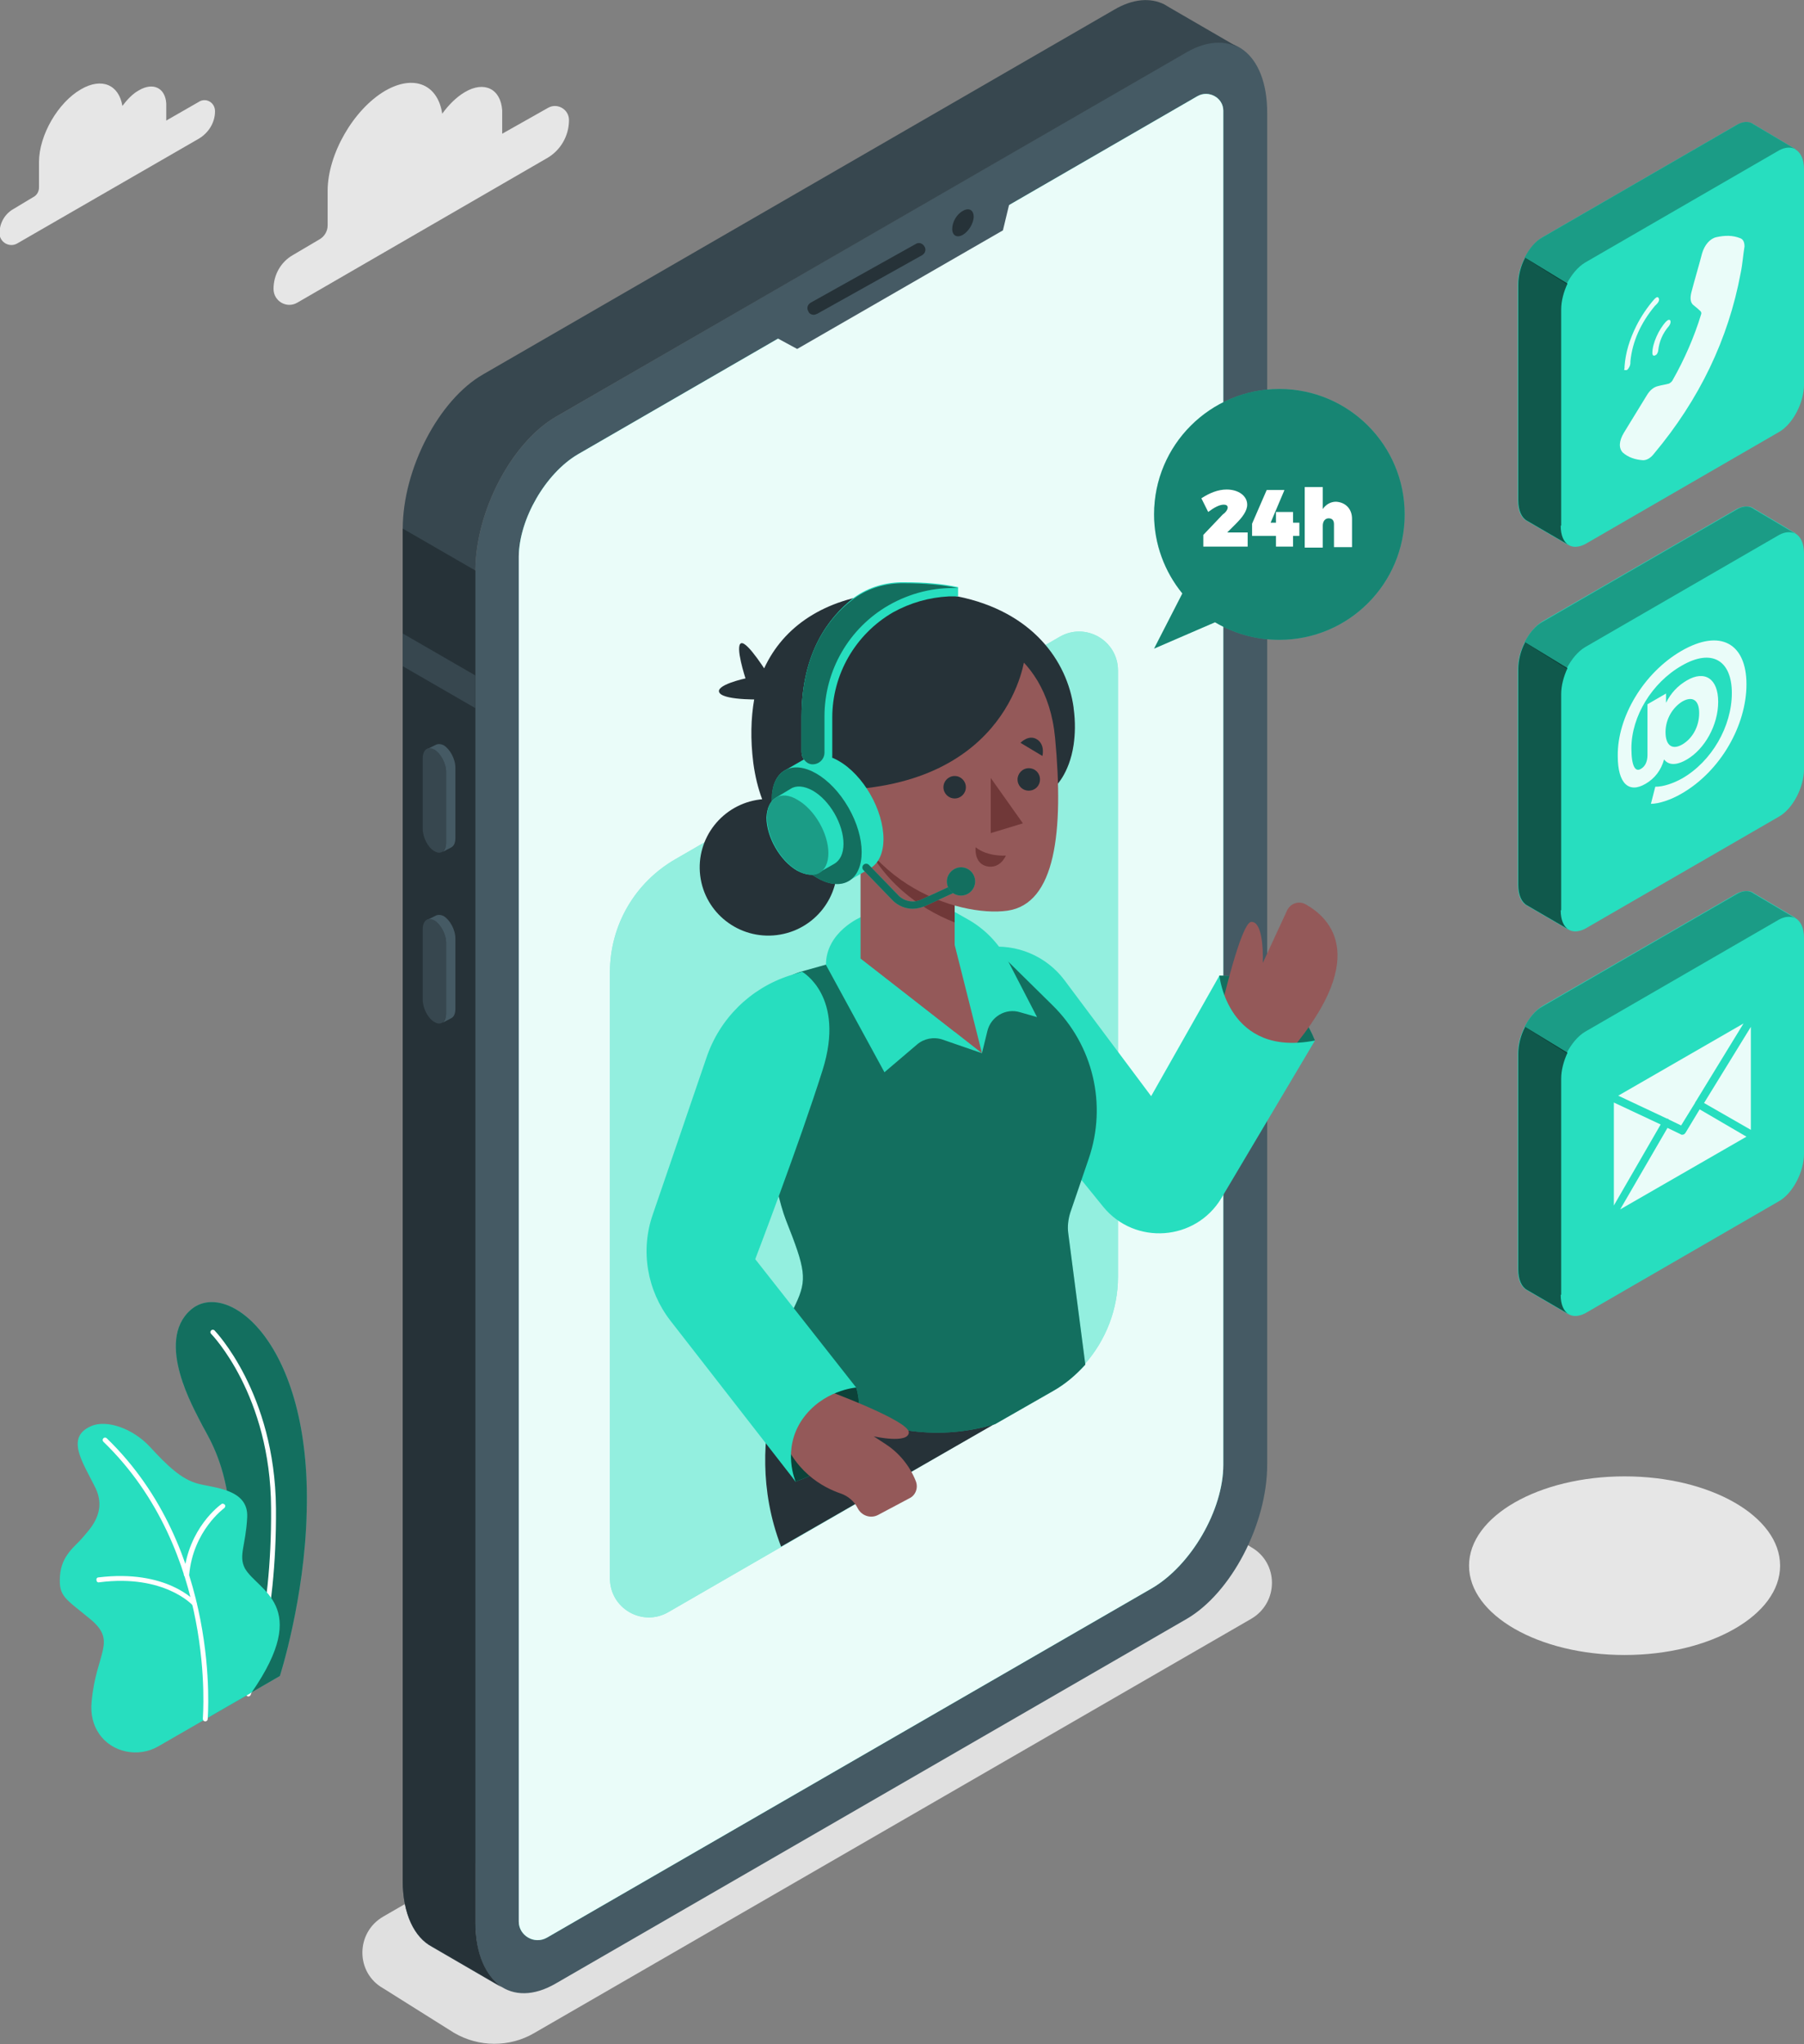 <svg xmlns="http://www.w3.org/2000/svg" width="458" height="519" viewBox="0 0 458 519" fill="none"><rect x="0" y="0" width="458" height="519" fill="#808080" stroke="none"/><g clip-path="url(#clip0_877_1060)"><path d="M135.543 516.274L317.629 411.061C324.685 406.971 324.685 396.809 317.629 392.844L299.681 381.566C293.368 377.973 285.569 377.973 279.256 381.566L97.294 486.655C90.238 490.745 90.238 500.907 97.294 504.872L115.243 516.15C121.556 519.867 129.354 519.867 135.543 516.274Z" fill="#E0E0E0"></path><path d="M412.448 420.232C434.256 420.232 451.935 410.078 451.935 397.553C451.935 385.028 434.256 374.875 412.448 374.875C390.639 374.875 372.961 385.028 372.961 397.553C372.961 410.078 390.639 420.232 412.448 420.232Z" fill="#E6E6E6"></path><path d="M71.052 425.56L53.722 435.598C53.722 435.598 62.635 407.715 57.807 379.708C56.074 369.05 52.237 363.845 50.875 360.995C49.514 358.144 39.239 340.671 48.4 332.616C57.559 324.561 79.098 340.795 77.86 383.921C77.365 405.98 71.052 425.56 71.052 425.56Z" fill="#27DEBF"></path><path opacity="0.5" d="M71.052 425.56L53.722 435.598C53.722 435.598 62.635 407.715 57.807 379.708C56.074 369.05 52.237 363.845 50.875 360.995C49.514 358.144 39.239 340.671 48.4 332.616C57.559 324.561 79.098 340.795 77.86 383.921C77.365 405.98 71.052 425.56 71.052 425.56Z" fill="black"></path><path d="M63.006 430.765C63.254 430.765 63.501 430.641 63.625 430.393C63.749 430.269 70.309 412.052 70.062 382.93C69.814 353.683 54.589 337.945 54.465 337.821C54.217 337.573 53.846 337.573 53.598 337.821C53.351 338.069 53.351 338.44 53.598 338.688C53.722 338.812 68.7 354.179 68.824 382.93C69.071 411.804 62.511 429.773 62.387 429.897C62.263 430.269 62.387 430.517 62.758 430.641C62.882 430.765 62.882 430.765 63.006 430.765Z" fill="white"></path><path d="M63.872 429.773L40.23 443.405C35.155 446.379 28.346 445.016 25.128 440.183C23.767 438.2 22.9 435.474 23.271 432.004C24.385 419.735 29.708 416.885 23.148 411.308C16.587 405.856 14.854 405.484 15.225 400.155C15.597 394.826 19.186 392.596 20.919 390.489C22.652 388.382 27.356 384.045 24.138 377.601C20.919 371.156 16.587 364.96 23.148 362.11C27.109 360.375 33.793 362.729 38.125 367.439C42.458 372.148 46.048 375.618 50.256 376.733C54.465 377.848 63.13 378.096 62.758 385.284C62.387 392.472 60.53 394.95 62.139 398.172C65.358 403.997 79.345 407.467 63.872 429.773Z" fill="#27DEBF"></path><path d="M52.113 437.085C52.484 437.085 52.732 436.837 52.732 436.466C52.732 436.094 56.322 393.463 27.109 365.208C26.861 364.96 26.49 364.96 26.242 365.208C25.995 365.456 25.995 365.828 26.242 366.076C55.084 393.959 51.494 435.846 51.494 436.342C51.494 436.837 51.742 437.085 52.113 437.085Z" fill="white"></path><path d="M47.409 400.527C47.781 400.527 48.028 400.279 48.028 399.907C49.018 388.63 56.941 382.929 56.941 382.929C57.188 382.681 57.312 382.31 57.064 382.062C56.817 381.814 56.445 381.69 56.198 381.938C55.827 382.186 47.781 388.01 46.666 399.907C46.79 400.155 47.038 400.527 47.409 400.527Z" fill="white"></path><path d="M49.39 407.838C49.514 407.838 49.637 407.838 49.761 407.714C50.009 407.466 50.009 407.095 49.761 406.847C49.514 406.475 42.21 398.42 25.004 400.527C24.633 400.527 24.385 400.898 24.509 401.27C24.509 401.642 24.881 401.89 25.252 401.766C41.715 399.659 48.895 407.59 48.895 407.59C49.142 407.714 49.266 407.838 49.39 407.838Z" fill="white"></path><path d="M141.114 503.633L301.29 411.061C312.554 404.493 321.714 387.019 321.714 371.9V28.627C321.714 13.508 312.554 6.568 301.29 13.136L141.114 105.832C129.849 112.4 120.689 129.874 120.689 144.993V488.266C120.689 503.261 129.849 510.201 141.114 503.633Z" fill="#455A64"></path><path d="M122.67 95.051L282.846 2.479C287.674 -0.371 292.13 -0.619 295.596 1.116C295.967 1.364 296.462 1.611 296.834 1.859L314.782 12.269C311.192 10.162 306.489 10.286 301.29 13.261L141.114 105.833C129.849 112.401 120.689 129.874 120.689 144.993V488.267C120.689 496.198 123.289 501.899 127.374 504.625L109.672 494.339C105.216 491.985 102.245 486.036 102.245 477.609V134.336C102.245 119.093 111.405 101.495 122.67 95.051Z" fill="#37474F"></path><path d="M120.689 144.87V488.143C120.689 496.074 123.289 501.775 127.374 504.501L109.672 494.216C105.216 491.861 102.245 485.913 102.245 477.486V134.212L120.689 144.87Z" fill="#263238"></path><path d="M102.245 160.855L120.689 171.513V179.816L102.245 169.158V160.855Z" fill="#37474F"></path><path d="M110.291 216.127C111.901 217.118 113.262 216.127 113.262 213.896V196.051C113.262 193.82 111.901 191.342 110.291 190.35C108.682 189.359 107.321 190.35 107.321 192.581V210.426C107.321 212.657 108.682 215.259 110.291 216.127Z" fill="#37474F"></path><path d="M113.262 213.896V196.051C113.262 193.82 111.901 191.342 110.291 190.35C109.549 189.979 108.93 189.855 108.435 190.227L110.663 189.111C111.158 188.863 111.901 188.863 112.643 189.235C114.252 190.227 115.614 192.705 115.614 194.936V212.781C115.614 214.02 115.243 214.764 114.624 215.136L112.272 216.375C112.891 216.003 113.262 215.136 113.262 213.896Z" fill="#455A64"></path><path d="M110.291 259.5C111.901 260.491 113.262 259.5 113.262 257.269V239.424C113.262 237.193 111.901 234.715 110.291 233.723C108.682 232.732 107.321 233.723 107.321 235.954V253.799C107.321 256.03 108.682 258.632 110.291 259.5Z" fill="#37474F"></path><path d="M113.262 257.269V239.424C113.262 237.193 111.901 234.715 110.291 233.724C109.549 233.352 108.93 233.228 108.435 233.6L110.663 232.484C111.158 232.236 111.901 232.236 112.643 232.608C114.252 233.6 115.614 236.078 115.614 238.309V256.154C115.614 257.393 115.243 258.137 114.624 258.509L112.272 259.748C112.891 259.376 113.262 258.509 113.262 257.269Z" fill="#455A64"></path><path d="M146.684 115.375L304.013 24.414C306.86 22.802 310.573 24.785 310.573 28.131V371.901C310.573 383.426 302.404 397.429 292.501 403.254L138.885 491.984C135.667 493.843 131.706 491.489 131.706 487.895V141.275C131.83 131.733 138.514 120.208 146.684 115.375Z" fill="#27DEBF"></path><path opacity="0.9" d="M146.684 115.375L304.013 24.414C306.86 22.802 310.573 24.785 310.573 28.131V371.901C310.573 383.426 302.404 397.429 292.501 403.254L138.885 491.984C135.667 493.843 131.706 491.489 131.706 487.895V141.275C131.83 131.733 138.514 120.208 146.684 115.375Z" fill="white"></path><path d="M257.099 48.207L254.623 58.493L202.386 88.607L193.474 83.774L257.099 48.207Z" fill="#455A64"></path><path d="M241.75 58.122C241.75 59.857 242.988 60.477 244.473 59.609C245.958 58.742 247.196 56.635 247.196 55.024C247.196 53.289 245.958 52.669 244.473 53.537C242.864 54.404 241.75 56.387 241.75 58.122Z" fill="#263238"></path><path d="M206.595 79.933C206.843 79.933 207.09 79.809 207.462 79.685L234.075 64.814C234.942 64.318 235.189 63.327 234.694 62.583C234.199 61.716 233.209 61.468 232.466 61.964L205.852 76.835C204.986 77.33 204.738 78.322 205.234 79.065C205.357 79.561 205.976 79.933 206.595 79.933Z" fill="#263238"></path><path d="M300.176 150.693C295.719 145.241 292.996 138.177 292.996 130.617C292.996 113.02 307.231 98.769 324.809 98.769C342.386 98.769 356.621 113.02 356.621 130.617C356.621 148.215 342.386 162.466 324.809 162.466C318.867 162.466 313.297 160.855 308.469 158.005L292.996 164.697L300.176 150.693Z" fill="#27DEBF"></path><path opacity="0.4" d="M300.176 150.693C295.719 145.241 292.996 138.177 292.996 130.617C292.996 113.02 307.231 98.769 324.809 98.769C342.386 98.769 356.621 113.02 356.621 130.617C356.621 148.215 342.386 162.466 324.809 162.466C318.867 162.466 313.297 160.855 308.469 158.005L292.996 164.697L300.176 150.693Z" fill="black"></path><path d="M311.688 128.882C311.688 128.386 311.316 128.139 310.697 128.139C309.583 128.139 308.222 128.882 306.736 129.997L305.003 126.528C307.108 125.164 309.212 124.297 311.44 124.297C314.411 124.297 316.639 125.908 316.639 128.139C316.639 129.75 315.401 131.361 313.792 132.972L311.564 135.202H316.763V138.796H305.498V135.822L310.45 130.617C311.192 130.121 311.688 129.378 311.688 128.882Z" fill="white"></path><path d="M326.047 124.545L322.581 132.724H323.942V129.998H328.275V132.724H329.884V136.07H328.275V138.796H323.942V136.07H317.877V132.972L321.59 124.421H326.047V124.545Z" fill="white"></path><path d="M343.252 131.733V138.921H338.672V133.096C338.672 132.105 338.177 131.609 337.311 131.609C336.444 131.609 335.825 132.353 335.825 133.468V139.044H331.245V123.678H335.825V129.254C336.568 128.139 337.806 127.395 339.168 127.395C341.519 127.519 343.252 129.13 343.252 131.733Z" fill="white"></path><path d="M154.854 246.859V400.775C154.854 408.458 163.147 413.167 169.708 409.325L252.519 361.49L267.249 353.063C270.344 351.328 273.067 348.974 275.419 346.371C280.742 340.299 283.836 332.492 283.836 324.189V170.273C283.836 162.59 275.543 157.881 268.982 161.722L171.564 218.108C161.166 224.057 154.854 234.962 154.854 246.859Z" fill="#27DEBF"></path><path opacity="0.5" d="M154.854 246.859V400.775C154.854 408.458 163.147 413.167 169.708 409.325L252.519 361.49L267.249 353.063C270.344 351.328 273.067 348.974 275.419 346.371C280.742 340.299 283.836 332.492 283.836 324.189V170.273C283.836 162.59 275.543 157.881 268.982 161.722L171.564 218.108C161.166 224.057 154.854 234.962 154.854 246.859Z" fill="white"></path><path d="M202.634 337.944C202.634 337.944 187.161 363.721 198.302 392.719L252.643 361.49L202.634 337.944Z" fill="#263238"></path><path d="M197.21 237.434C206.777 236.255 213.585 227.59 212.415 218.08C211.246 208.57 202.542 201.816 192.975 202.996C183.408 204.175 176.6 212.84 177.77 222.35C178.94 231.86 187.643 238.614 197.21 237.434Z" fill="#263238"></path><path d="M195.083 171.389C195.083 171.389 189.761 162.714 188.151 163.333C186.542 163.953 189.265 172.256 189.265 172.256C189.265 172.256 181.219 173.991 182.705 175.974C184.19 177.957 194.093 177.585 194.093 177.585L195.083 171.389Z" fill="#263238"></path><path d="M191.246 193.695C194.959 221.578 218.478 221.578 218.478 221.578L267.744 199.891C267.744 199.891 271.458 196.669 272.572 189.11C272.943 186.507 273.067 183.409 272.572 179.815C272.572 179.815 272.572 179.815 272.572 179.692C270.963 167.919 262.174 155.278 243.111 151.437C239.274 150.693 235.065 150.197 230.362 150.197C228.257 150.197 226.153 150.321 224.172 150.569C209.318 152.056 198.921 158.996 193.969 169.777C192.855 172.132 192.112 174.735 191.494 177.461C190.627 182.418 190.503 187.747 191.246 193.695Z" fill="#263238"></path><path d="M309.583 247.726C309.583 247.726 327.037 247.107 333.845 264.209C333.845 264.209 326.418 269.166 316.639 264.209C306.86 259.252 309.583 247.726 309.583 247.726Z" fill="#27DEBF"></path><path opacity="0.5" d="M309.583 247.726C309.583 247.726 327.037 247.107 333.845 264.209C333.845 264.209 326.418 269.166 316.639 264.209C306.86 259.252 309.583 247.726 309.583 247.726Z" fill="black"></path><path d="M310.078 255.906C310.078 255.906 315.03 234.343 317.629 234.095C320.352 233.847 320.724 240.663 320.6 244.505L326.789 231.121C327.656 229.386 329.76 228.642 331.493 229.634C337.682 233.103 348.575 243.389 325.675 269.042L310.078 255.906Z" fill="#945959"></path><path d="M246.701 241.034L250.415 240.539C258.089 239.547 265.64 242.769 270.22 248.842L292.254 278.336L309.583 247.726C309.583 247.726 311.688 268.546 333.845 264.208L310.078 304.236C303.518 315.142 288.169 316.257 280.123 306.467L259.822 281.434L246.701 241.034Z" fill="#27DEBF"></path><path d="M199.54 309.814C204.491 322.33 204.986 324.809 202.015 331.129C198.921 337.449 197.064 345.504 197.064 345.504C197.064 345.504 219.964 371.281 252.643 361.615L267.373 353.188C270.468 351.453 273.191 349.098 275.543 346.496L271.21 313.16C270.963 311.425 271.21 309.566 271.705 307.955L276.409 294.199C281.113 280.443 277.523 265.324 267.125 255.163L251.405 239.672L209.937 244.877L203.748 246.612C195.331 248.966 190.008 257.269 191.246 265.82C193.103 280.691 196.445 301.882 199.54 309.814Z" fill="#27DEBF"></path><path opacity="0.5" d="M199.54 309.814C204.491 322.33 204.986 324.809 202.015 331.129C198.921 337.449 197.064 345.504 197.064 345.504C197.064 345.504 219.964 371.281 252.643 361.615L267.373 353.188C270.468 351.453 273.191 349.098 275.543 346.496L271.21 313.16C270.963 311.425 271.21 309.566 271.705 307.955L276.409 294.199C281.113 280.443 277.523 265.324 267.125 255.163L251.405 239.672L209.937 244.877L203.748 246.612C195.331 248.966 190.008 257.269 191.246 265.82C193.103 280.691 196.445 301.882 199.54 309.814Z" fill="black"></path><path d="M224.544 272.264L232.837 265.2C234.57 263.713 237.046 263.217 239.274 263.961L249.301 267.431L250.662 261.854C251.529 258.136 255.366 255.906 258.956 257.021L263.288 258.26L255.985 244.133C253.633 239.547 249.919 235.706 245.339 233.227L242.492 231.616L218.602 232.855C218.602 232.855 209.69 236.573 209.69 245L224.544 272.264Z" fill="#27DEBF"></path><path d="M218.478 243.39L242.369 261.978V202.618H218.478V243.39Z" fill="#945959"></path><path d="M241.997 238.433L249.301 267.431L218.602 243.39L241.997 238.433Z" fill="#945959"></path><path d="M242.369 234.219C233.209 230.625 223.554 223.562 218.478 211.417V202.618H242.369V234.219Z" fill="#703838"></path><path d="M237.294 158.624C246.33 158.624 265.64 163.705 267.868 187.375C270.096 211.168 267.992 229.509 255.737 231.244C243.483 232.979 215.136 224.181 211.299 193.447C207.338 162.837 228.381 158.624 237.294 158.624Z" fill="#945959"></path><path d="M251.529 197.537V211.541L259.698 209.062L251.529 197.537Z" fill="#703838"></path><path d="M242.369 202.742C243.941 202.742 245.216 201.465 245.216 199.891C245.216 198.317 243.941 197.041 242.369 197.041C240.796 197.041 239.522 198.317 239.522 199.891C239.522 201.465 240.796 202.742 242.369 202.742Z" fill="#263238"></path><path d="M258.337 197.909C258.337 199.52 259.575 200.759 261.184 200.759C262.793 200.759 264.031 199.52 264.031 197.909C264.031 196.298 262.793 195.059 261.184 195.059C259.575 195.059 258.337 196.422 258.337 197.909Z" fill="#263238"></path><path d="M264.65 191.96L259.08 188.614C259.08 188.614 261.184 186.384 263.288 187.747C265.392 189.11 264.65 191.96 264.65 191.96Z" fill="#263238"></path><path d="M255.366 217.241C255.366 217.241 250.786 217.613 247.691 215.135C247.691 215.135 247.196 219.224 250.538 219.968C254.004 220.711 255.366 217.241 255.366 217.241Z" fill="#703838"></path><path d="M260.194 166.803C260.194 166.803 256.728 199.644 212.289 200.635C212.289 200.635 198.797 168.043 225.41 157.509C252.024 146.851 260.194 166.803 260.194 166.803Z" fill="#263238"></path><path d="M199.168 195.678C199.292 195.678 199.292 195.678 199.168 195.678L204.738 192.456C206.843 191.216 209.69 191.34 212.908 193.199C219.221 196.793 224.296 205.716 224.296 213.027C224.296 216.621 223.058 219.223 220.954 220.463L215.631 223.561C215.508 223.685 215.384 223.685 215.26 223.685L215.136 223.809C213.156 224.8 210.432 224.552 207.462 222.817C201.149 219.223 196.074 210.301 196.074 202.989C195.95 199.395 197.188 196.917 199.168 195.678Z" fill="#27DEBF"></path><path d="M215.452 223.727C219.893 221.161 219.862 212.786 215.384 205.021C210.906 197.257 203.677 193.043 199.237 195.61C194.796 198.176 194.827 206.551 199.305 214.316C203.783 222.08 211.012 226.294 215.452 223.727Z" fill="#27DEBF"></path><path opacity="0.5" d="M215.452 223.727C219.893 221.161 219.862 212.786 215.384 205.021C210.906 197.257 203.677 193.043 199.237 195.61C194.796 198.176 194.827 206.551 199.305 214.316C203.783 222.08 211.012 226.294 215.452 223.727Z" fill="black"></path><path d="M197.064 202.494L200.777 200.263C202.139 199.396 204.119 199.52 206.348 200.759C210.68 203.238 214.146 209.31 214.146 214.267C214.146 216.745 213.279 218.48 211.794 219.348L208.081 221.455C207.957 221.455 207.957 221.579 207.833 221.579L207.709 221.703C206.348 222.322 204.491 222.198 202.387 221.083C198.054 218.604 194.588 212.532 194.588 207.575C194.712 205.097 195.578 203.362 197.064 202.494Z" fill="#27DEBF"></path><path d="M194.712 207.575C194.712 212.532 198.178 218.604 202.51 221.083C206.843 223.561 210.309 221.579 210.309 216.622C210.309 211.665 206.843 205.592 202.51 203.114C198.302 200.511 194.712 202.618 194.712 207.575Z" fill="#27DEBF"></path><path opacity="0.3" d="M194.712 207.575C194.712 212.532 198.178 218.604 202.51 221.083C206.843 223.561 210.309 221.579 210.309 216.622C210.309 211.665 206.843 205.592 202.51 203.114C198.302 200.511 194.712 202.618 194.712 207.575Z" fill="black"></path><path d="M203.501 181.922V190.969C203.501 192.456 204.615 193.943 206.1 194.067C205.976 194.067 205.729 194.067 205.605 193.943L208.081 194.687C208.204 194.687 208.204 194.687 208.328 194.687C209.937 194.811 211.299 193.571 211.299 191.96V182.17C211.299 171.265 217.117 161.103 226.648 155.526C231.104 153.048 235.932 151.684 240.883 151.437H243.235V149.082H240.759C241.626 149.082 242.369 149.082 243.235 149.082C239.15 148.215 234.694 147.843 229.743 147.843C229.371 147.843 229 147.843 228.629 147.843C224.172 147.967 219.84 149.33 216.25 152.18C210.556 156.765 203.501 165.564 203.501 181.922Z" fill="#27DEBF"></path><path d="M231.723 230.749C232.714 230.749 233.704 230.501 234.694 230.129L242.492 226.535C242.988 226.287 243.111 225.792 242.988 225.296C242.74 224.8 242.245 224.676 241.75 224.8L233.951 228.394C231.971 229.385 229.495 228.89 228.01 227.279L220.583 219.595C220.211 219.223 219.592 219.223 219.221 219.595C218.85 219.967 218.85 220.587 219.221 220.958L226.648 228.642C228.01 230.005 229.867 230.749 231.723 230.749Z" fill="#27DEBF"></path><path opacity="0.5" d="M231.723 230.749C232.714 230.749 233.704 230.501 234.694 230.129L242.492 226.535C242.988 226.287 243.111 225.792 242.988 225.296C242.74 224.8 242.245 224.676 241.75 224.8L233.951 228.394C231.971 229.385 229.495 228.89 228.01 227.279L220.583 219.595C220.211 219.223 219.592 219.223 219.221 219.595C218.85 219.967 218.85 220.587 219.221 220.958L226.648 228.642C228.01 230.005 229.867 230.749 231.723 230.749Z" fill="black"></path><path d="M240.388 223.809C240.388 225.792 241.997 227.403 243.978 227.403C245.958 227.403 247.568 225.792 247.568 223.809C247.568 221.826 245.958 220.215 243.978 220.215C242.121 220.215 240.388 221.826 240.388 223.809Z" fill="#27DEBF"></path><path opacity="0.5" d="M240.388 223.809C240.388 225.792 241.997 227.403 243.978 227.403C245.958 227.403 247.568 225.792 247.568 223.809C247.568 221.826 245.958 220.215 243.978 220.215C242.121 220.215 240.388 221.826 240.388 223.809Z" fill="black"></path><path d="M203.501 181.922V190.969C203.501 192.456 204.615 193.943 206.1 194.067C207.833 194.191 209.318 192.828 209.318 191.093V181.922C209.318 170.273 215.508 159.492 225.658 153.667C231.104 150.569 237.17 149.082 243.235 149.33C239.15 148.463 234.694 148.091 229.743 148.091C229.371 148.091 229 148.091 228.629 148.091C224.172 148.215 219.84 149.578 216.25 152.428C210.556 156.766 203.501 165.564 203.501 181.922Z" fill="#27DEBF"></path><path opacity="0.5" d="M203.501 181.922V190.969C203.501 192.456 204.615 193.943 206.1 194.067C207.833 194.191 209.318 192.828 209.318 191.093V181.922C209.318 170.273 215.508 159.492 225.658 153.667C231.104 150.569 237.17 149.082 243.235 149.33C239.15 148.463 234.694 148.091 229.743 148.091C229.371 148.091 229 148.091 228.629 148.091C224.172 148.215 219.84 149.578 216.25 152.428C210.556 156.766 203.501 165.564 203.501 181.922Z" fill="black"></path><path d="M217.364 352.32C217.364 352.32 223.306 368.802 201.891 376.237C201.891 376.237 194.836 365.952 201.891 357.525C208.947 349.222 217.364 352.32 217.364 352.32Z" fill="#27DEBF"></path><path opacity="0.7" d="M217.364 352.32C217.364 352.32 223.306 368.802 201.891 376.237C201.891 376.237 194.836 365.952 201.891 357.525C208.947 349.222 217.364 352.32 217.364 352.32Z" fill="black"></path><path d="M209.937 353.063C209.937 353.063 230.857 360.747 230.733 363.721C230.609 366.695 221.821 364.712 221.821 364.712L225.039 366.819C228.381 369.05 230.981 372.272 232.466 375.99C233.209 377.725 232.466 379.707 230.857 380.451L222.935 384.664C221.078 385.656 218.726 384.912 217.736 382.93C216.869 381.195 215.26 379.831 213.403 379.212C209.071 377.725 201.025 373.635 197.807 362.358L209.937 353.063Z" fill="#945959"></path><path d="M203.624 246.735C203.624 246.735 214.765 252.932 208.823 271.768C202.882 290.605 191.741 319.727 191.741 319.727L217.364 352.32C217.364 352.32 208.823 352.939 203.624 360.499C198.425 368.182 202.015 376.238 202.015 376.238L170.203 335.342C164.261 327.659 162.528 317.497 165.746 308.326L179.363 268.546C182.705 258.632 190.503 250.949 200.406 247.727L203.624 246.735Z" fill="#27DEBF"></path><path d="M385.339 169.902V224.677C385.339 227.279 386.205 229.138 387.567 229.882L398.212 236.078C398.212 236.078 398.212 236.078 398.089 235.954C399.203 236.698 400.688 236.698 402.421 235.83L451.687 207.327C455.153 205.344 458 199.892 458 195.306V140.531C458 137.929 457.133 136.194 455.772 135.45C455.772 135.45 455.772 135.45 455.896 135.45L445.25 129.13C445.126 129.006 445.003 129.006 444.879 128.882C443.765 128.387 442.403 128.511 440.918 129.254L391.652 157.757C388.186 159.864 385.339 165.316 385.339 169.902Z" fill="#27DEBF"></path><path d="M387.072 163.086C388.186 160.855 389.795 158.872 391.652 157.881L440.918 129.378C442.403 128.511 443.765 128.387 444.879 129.006C445.003 129.13 445.126 129.13 445.25 129.254L455.896 135.574C454.782 134.955 453.296 134.955 451.687 135.822L402.421 164.325C400.564 165.441 398.955 167.423 397.717 169.778L387.072 163.086Z" fill="#27DEBF"></path><path d="M396.232 231.121C396.232 233.6 396.975 235.334 398.336 236.078L387.691 229.882C386.329 229.138 385.463 227.279 385.463 224.677V169.902C385.463 167.671 386.082 165.193 387.196 163.086L397.965 169.654C396.975 171.761 396.356 174.115 396.356 176.222V231.121H396.232Z" fill="#27DEBF"></path><path opacity="0.3" d="M387.072 163.086C388.186 160.855 389.795 158.872 391.652 157.881L440.918 129.378C442.403 128.511 443.765 128.387 444.879 129.006C445.003 129.13 445.126 129.13 445.25 129.254L455.896 135.574C454.782 134.955 453.296 134.955 451.687 135.822L402.421 164.325C400.564 165.441 398.955 167.423 397.717 169.778L387.072 163.086Z" fill="black"></path><path opacity="0.6" d="M396.232 231.121C396.232 233.6 396.975 235.334 398.336 236.078L387.691 229.882C386.329 229.138 385.463 227.279 385.463 224.677V169.902C385.463 167.671 386.082 165.193 387.196 163.086L397.965 169.654C396.975 171.761 396.356 174.115 396.356 176.222V231.121H396.232Z" fill="black"></path><path d="M426.806 165.316C436.833 159.492 443.393 163.458 443.393 173.743C443.393 184.153 436.833 195.802 426.93 201.503C424.207 203.114 421.112 204.105 419.132 204.105L420.246 199.768C422.35 199.768 424.826 198.9 427.054 197.661C434.605 193.324 439.68 184.401 439.68 175.974C439.68 167.671 434.605 164.573 426.93 169.034C419.379 173.372 414.18 181.923 414.18 189.978C414.18 194.563 415.171 196.174 416.656 195.183C417.523 194.687 418.265 193.572 418.265 191.713V178.824L422.969 176.098V178.453C424.207 175.974 425.94 174.115 428.292 172.752C432.748 170.15 436.214 172.256 436.214 178.205C436.214 184.153 432.748 190.226 428.292 192.828C425.569 194.439 423.588 194.315 422.474 192.828C421.731 195.554 420.122 197.661 417.77 199.024C413.562 201.503 410.715 199.024 410.715 191.96C410.591 182.046 417.275 170.893 426.806 165.316ZM427.178 188.986C429.653 187.499 431.386 184.525 431.386 181.055C431.386 177.709 429.653 176.718 427.178 178.081C424.702 179.568 422.845 182.542 422.845 185.888C422.845 189.482 424.702 190.473 427.178 188.986Z" fill="#27DEBF"></path><g opacity="0.9"><path d="M426.806 165.316C436.833 159.492 443.393 163.458 443.393 173.743C443.393 184.153 436.833 195.802 426.93 201.503C424.207 203.114 421.112 204.105 419.132 204.105L420.246 199.768C422.35 199.768 424.826 198.9 427.054 197.661C434.605 193.324 439.68 184.401 439.68 175.974C439.68 167.671 434.605 164.573 426.93 169.034C419.379 173.372 414.18 181.923 414.18 189.978C414.18 194.563 415.171 196.174 416.656 195.183C417.523 194.687 418.265 193.572 418.265 191.713V178.824L422.969 176.098V178.453C424.207 175.974 425.94 174.115 428.292 172.752C432.748 170.15 436.214 172.256 436.214 178.205C436.214 184.153 432.748 190.226 428.292 192.828C425.569 194.439 423.588 194.315 422.474 192.828C421.731 195.554 420.122 197.661 417.77 199.024C413.562 201.503 410.715 199.024 410.715 191.96C410.591 182.046 417.275 170.893 426.806 165.316ZM427.178 188.986C429.653 187.499 431.386 184.525 431.386 181.055C431.386 177.709 429.653 176.718 427.178 178.081C424.702 179.568 422.845 182.542 422.845 185.888C422.845 189.482 424.702 190.473 427.178 188.986Z" fill="white"></path></g><path d="M385.339 267.555V322.33C385.339 324.933 386.205 326.791 387.567 327.535L398.212 333.731C398.212 333.731 398.212 333.731 398.089 333.607C399.203 334.351 400.688 334.351 402.421 333.483L451.687 304.981C455.153 302.998 458 297.545 458 292.96V238.185C458 235.582 457.133 233.847 455.772 233.104C455.772 233.104 455.772 233.104 455.896 233.104L445.25 226.784C445.126 226.66 445.003 226.66 444.879 226.536C443.765 226.04 442.403 226.164 440.918 226.907L391.652 255.41C388.186 257.517 385.339 262.846 385.339 267.555Z" fill="#27DEBF"></path><path d="M387.072 260.739C388.186 258.509 389.795 256.526 391.652 255.534L440.918 227.032C442.403 226.164 443.765 226.04 444.879 226.66C445.003 226.784 445.126 226.784 445.25 226.908L455.896 233.228C454.782 232.608 453.296 232.608 451.687 233.476L402.421 261.978C400.564 263.094 398.955 265.077 397.717 267.431L387.072 260.739Z" fill="#27DEBF"></path><path d="M396.232 328.774C396.232 331.253 396.975 332.988 398.336 333.731L387.691 327.535C386.329 326.792 385.463 324.933 385.463 322.33V267.555C385.463 265.325 386.082 262.846 387.196 260.739L397.965 267.307C396.975 269.414 396.356 271.769 396.356 273.875V328.774H396.232Z" fill="#27DEBF"></path><path opacity="0.3" d="M387.072 260.739C388.186 258.509 389.795 256.526 391.652 255.534L440.918 227.032C442.403 226.164 443.765 226.04 444.879 226.66C445.003 226.784 445.126 226.784 445.25 226.908L455.896 233.228C454.782 232.608 453.296 232.608 451.687 233.476L402.421 261.978C400.564 263.094 398.955 265.077 397.717 267.431L387.072 260.739Z" fill="black"></path><path opacity="0.6" d="M396.232 328.774C396.232 331.253 396.975 332.988 398.336 333.731L387.691 327.535C386.329 326.792 385.463 324.933 385.463 322.33V267.555C385.463 265.325 386.082 262.846 387.196 260.739L397.965 267.307C396.975 269.414 396.356 271.769 396.356 273.875V328.774H396.232Z" fill="black"></path><path d="M432.624 280.072L444.508 260.739V286.888L432.624 280.072Z" fill="#27DEBF"></path><path d="M421.608 285.525L409.724 306.097V279.948L421.608 285.525Z" fill="#27DEBF"></path><path d="M442.651 259.872L430.52 279.7L430.396 279.824V279.948L426.806 285.773L423.712 284.285L423.588 284.161C423.464 284.038 423.341 284.038 423.217 284.038L410.838 278.213L442.651 259.872Z" fill="#27DEBF"></path><path d="M423.341 286.392L426.683 288.003C426.807 288.127 426.93 288.127 427.054 288.127C427.425 288.127 427.673 288.003 427.921 287.631L431.51 281.683L443.394 288.622L411.333 307.087L423.341 286.392Z" fill="#27DEBF"></path><g opacity="0.9"><path d="M432.624 280.072L444.508 260.739V286.888L432.624 280.072Z" fill="white"></path><path d="M421.608 285.525L409.724 306.097V279.948L421.608 285.525Z" fill="white"></path><path d="M442.651 259.872L430.52 279.7L430.396 279.824V279.948L426.806 285.773L423.712 284.285L423.588 284.161C423.464 284.038 423.341 284.038 423.217 284.038L410.838 278.213L442.651 259.872Z" fill="white"></path><path d="M423.341 286.392L426.683 288.003C426.807 288.127 426.93 288.127 427.054 288.127C427.425 288.127 427.673 288.003 427.921 287.631L431.51 281.683L443.394 288.622L411.333 307.087L423.341 286.392Z" fill="white"></path></g><path d="M385.339 72.249V127.024C385.339 129.626 386.205 131.485 387.567 132.228L398.212 138.425C398.212 138.425 398.212 138.425 398.089 138.301C399.203 139.044 400.688 139.044 402.421 138.177L451.687 109.674C455.153 107.691 458 102.238 458 97.653V43.002C458 40.4 457.133 38.665 455.772 37.921C455.772 37.921 455.772 37.921 455.896 37.921L445.25 31.601C445.126 31.477 445.003 31.477 444.879 31.353C443.765 30.857 442.403 30.981 440.918 31.725L391.652 60.228C388.186 62.334 385.339 67.663 385.339 72.249Z" fill="#27DEBF"></path><path d="M387.072 65.433C388.186 63.202 389.795 61.219 391.652 60.228L440.918 31.725C442.403 30.857 443.765 30.733 444.879 31.353C445.003 31.477 445.126 31.477 445.25 31.601L455.896 37.921C454.782 37.301 453.296 37.301 451.687 38.169L402.421 66.672C400.564 67.787 398.955 69.77 397.717 72.125L387.072 65.433Z" fill="#27DEBF"></path><path d="M396.232 133.468C396.232 135.946 396.975 137.681 398.336 138.425L387.691 132.228C386.329 131.485 385.463 129.626 385.463 127.024V72.249C385.463 70.018 386.082 67.539 387.196 65.433L397.965 72.001C396.975 74.107 396.356 76.462 396.356 78.569V133.468H396.232Z" fill="#27DEBF"></path><path opacity="0.3" d="M387.072 65.433C388.186 63.202 389.795 61.219 391.652 60.228L440.918 31.725C442.403 30.857 443.765 30.733 444.879 31.353C445.003 31.477 445.126 31.477 445.25 31.601L455.896 37.921C454.782 37.301 453.296 37.301 451.687 38.169L402.421 66.672C400.564 67.787 398.955 69.77 397.717 72.125L387.072 65.433Z" fill="black"></path><path opacity="0.6" d="M396.232 133.468C396.232 135.946 396.975 137.681 398.336 138.425L387.691 132.228C386.329 131.485 385.463 129.626 385.463 127.024V72.249C385.463 70.018 386.082 67.539 387.196 65.433L397.965 72.001C396.975 74.107 396.356 76.462 396.356 78.569V133.468H396.232Z" fill="black"></path><path d="M412.324 109.798C414.181 106.699 416.161 103.601 418.018 100.503C418.884 99.016 419.875 98.272 420.989 98.025C421.855 97.777 422.845 97.653 423.712 97.405C423.959 97.281 424.331 97.033 424.578 96.661C427.673 91.209 430.149 85.508 431.882 79.808C432.005 79.56 431.882 79.188 431.758 79.064C431.139 78.444 430.52 77.949 429.901 77.453C429.158 76.833 429.035 75.718 429.406 74.231C430.272 70.885 431.263 67.663 432.129 64.317C432.748 62.21 434.11 60.599 435.719 60.227C437.947 59.732 439.928 59.732 441.784 60.475C442.527 60.723 442.898 61.467 442.898 62.582C442.527 64.813 442.403 67.043 441.908 69.398C438.813 86.004 431.51 101.371 419.875 115.25C419.008 116.366 418.018 116.861 417.151 116.861C415.171 116.737 413.314 116.118 411.952 114.878C410.962 113.763 410.962 112.028 412.324 109.798Z" fill="#27DEBF"></path><path d="M412.448 92.944C412.695 89.598 413.685 86.252 415.418 82.782C416.656 80.304 418.265 77.949 419.998 75.966C420.493 75.471 420.865 75.223 421.112 75.718C421.36 76.09 421.112 76.71 420.617 77.206C420.493 77.329 420.246 77.577 420.122 77.701C416.532 82.039 414.428 86.748 413.933 91.705C413.933 92.077 413.933 92.448 413.809 92.82C413.685 93.192 413.314 93.812 413.067 93.936C412.819 94.059 412.571 93.936 412.324 93.936C412.448 93.564 412.448 93.316 412.448 92.944Z" fill="#27DEBF"></path><path d="M423.712 82.781C422.103 84.64 421.236 86.747 420.989 88.978C420.989 89.35 420.741 89.721 420.617 89.969C419.875 90.589 419.503 90.341 419.503 89.597C419.503 87.243 421.112 83.649 422.969 81.666C423.464 81.171 423.836 81.046 424.083 81.418C424.207 81.79 424.083 82.286 423.712 82.781Z" fill="#27DEBF"></path><g opacity="0.9"><path d="M412.324 109.798C414.181 106.699 416.161 103.601 418.018 100.503C418.884 99.016 419.875 98.272 420.989 98.025C421.855 97.777 422.845 97.653 423.712 97.405C423.959 97.281 424.331 97.033 424.578 96.661C427.673 91.209 430.149 85.508 431.882 79.808C432.005 79.56 431.882 79.188 431.758 79.064C431.139 78.444 430.52 77.949 429.901 77.453C429.158 76.833 429.035 75.718 429.406 74.231C430.272 70.885 431.263 67.663 432.129 64.317C432.748 62.21 434.11 60.599 435.719 60.227C437.947 59.732 439.928 59.732 441.784 60.475C442.527 60.723 442.898 61.467 442.898 62.582C442.527 64.813 442.403 67.043 441.908 69.398C438.813 86.004 431.51 101.371 419.875 115.25C419.008 116.366 418.018 116.861 417.151 116.861C415.171 116.737 413.314 116.118 411.952 114.878C410.962 113.763 410.962 112.028 412.324 109.798Z" fill="white"></path><path d="M412.448 92.944C412.695 89.598 413.685 86.252 415.418 82.782C416.656 80.304 418.265 77.949 419.998 75.966C420.493 75.471 420.865 75.223 421.112 75.718C421.36 76.09 421.112 76.71 420.617 77.206C420.493 77.329 420.246 77.577 420.122 77.701C416.532 82.039 414.428 86.748 413.933 91.705C413.933 92.077 413.933 92.448 413.809 92.82C413.685 93.192 413.314 93.812 413.067 93.936C412.819 94.059 412.571 93.936 412.324 93.936C412.448 93.564 412.448 93.316 412.448 92.944Z" fill="white"></path><path d="M423.712 82.781C422.103 84.64 421.236 86.747 420.989 88.978C420.989 89.35 420.741 89.721 420.617 89.969C419.875 90.589 419.503 90.341 419.503 89.597C419.503 87.243 421.112 83.649 422.969 81.666C423.464 81.171 423.836 81.046 424.083 81.418C424.207 81.79 424.083 82.286 423.712 82.781Z" fill="white"></path></g><path d="M139.133 27.388L127.497 33.956V29.866C127.497 29.619 127.497 29.247 127.497 28.999C127.497 28.751 127.497 28.379 127.497 28.131V28.008C127.126 22.555 122.917 20.448 117.966 23.422C115.862 24.662 113.881 26.644 112.272 28.875C111.158 21.44 105.092 18.837 97.789 23.051C89.743 27.76 83.183 39.161 83.183 48.455V57.254C83.183 58.617 82.44 59.98 81.202 60.724L74.27 64.814C71.299 66.548 69.443 69.77 69.443 73.364C69.443 76.463 72.785 78.445 75.508 76.834L138.885 40.152C142.351 38.169 144.456 34.452 144.456 30.486C144.456 27.76 141.485 26.025 139.133 27.388Z" fill="#E6E6E6"></path><path d="M50.628 25.776L42.21 30.61V27.635C42.21 27.387 42.21 27.264 42.21 27.016C42.21 26.768 42.21 26.644 42.21 26.396V26.272C41.963 22.306 38.868 20.819 35.278 22.926C33.669 23.794 32.308 25.281 31.07 26.892C30.203 21.563 25.871 19.58 20.548 22.678C14.73 26.024 9.903 34.327 9.903 41.143V47.587C9.903 48.579 9.408 49.57 8.417 50.066L3.466 53.04C1.238 54.279 -0.124 56.634 -0.124 59.236C-0.124 61.467 2.352 62.954 4.332 61.839L50.504 35.195C52.98 33.708 54.589 31.105 54.589 28.255C54.589 26.024 52.361 24.785 50.628 25.776Z" fill="#E6E6E6"></path></g><defs><clipPath id="clip0_877_1060"><rect width="458" height="519" fill="white"></rect></clipPath></defs></svg>